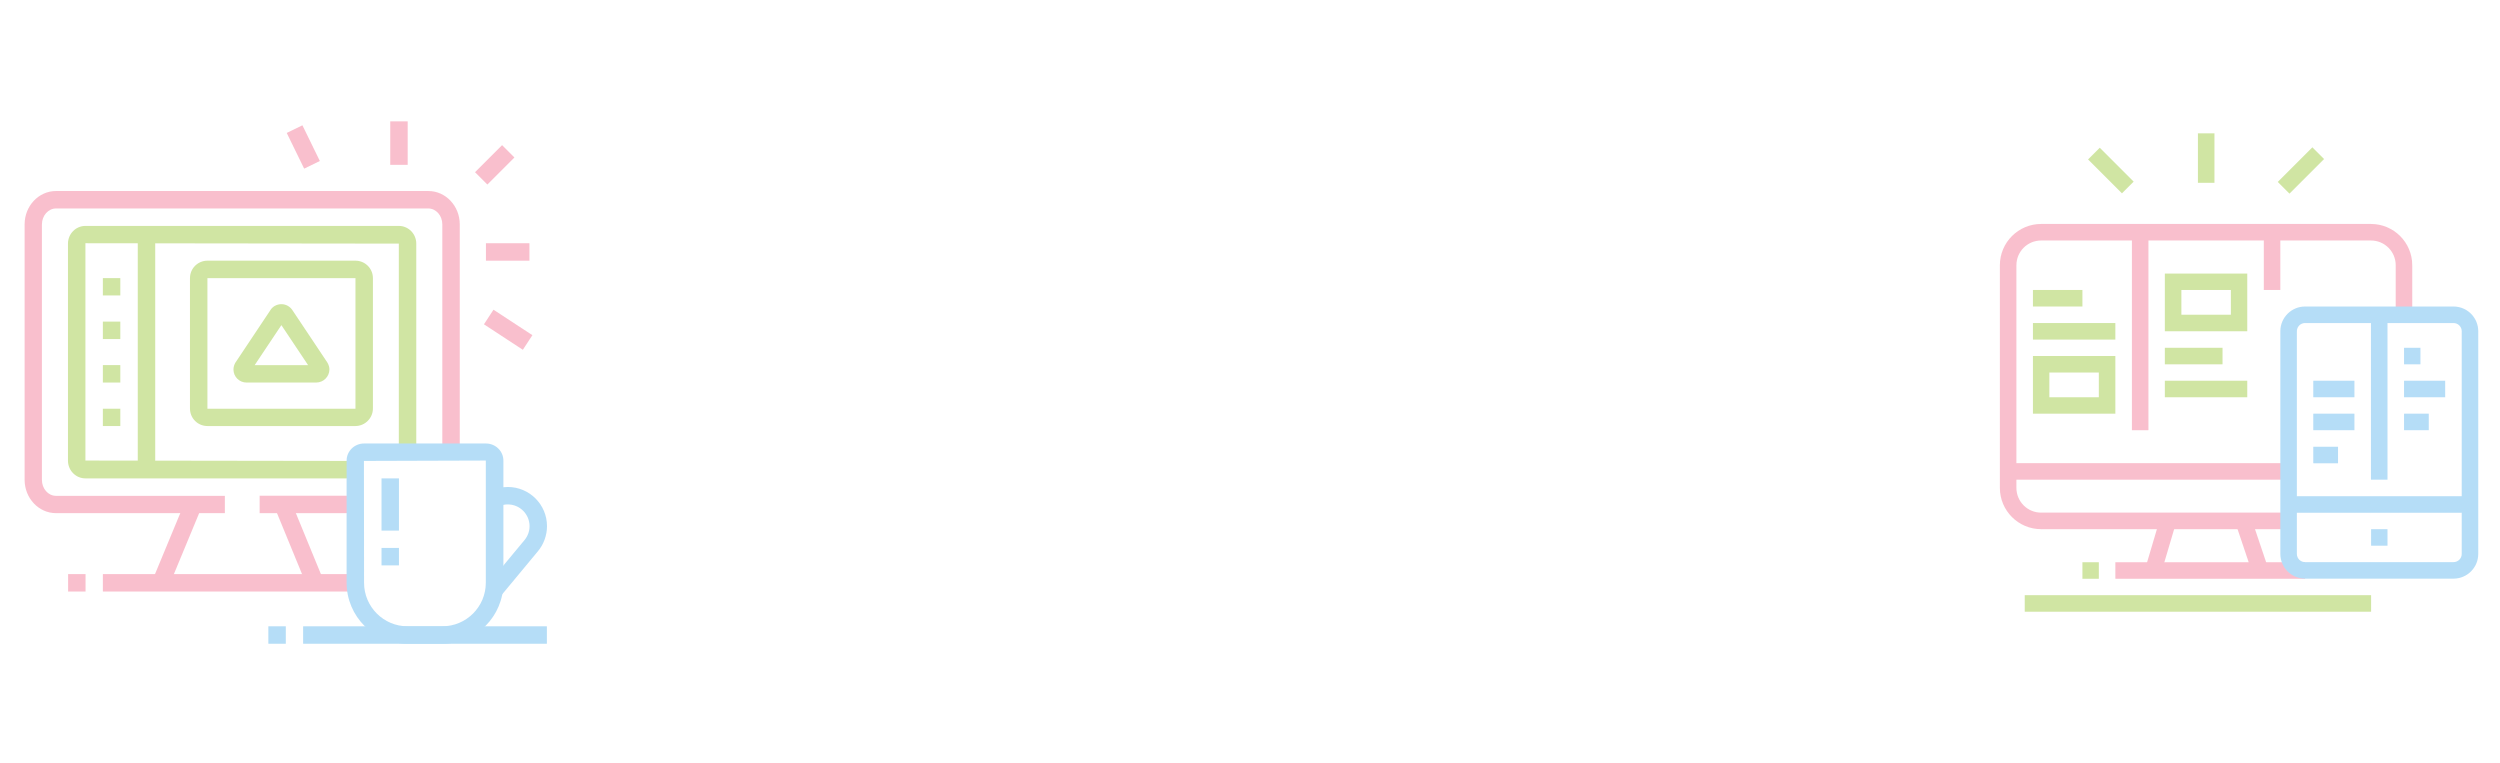 <?xml version="1.0" encoding="utf-8"?>
<!-- Generator: Adobe Illustrator 24.1.0, SVG Export Plug-In . SVG Version: 6.00 Build 0)  -->
<svg version="1.1" id="Layer_1" xmlns="http://www.w3.org/2000/svg" xmlns:xlink="http://www.w3.org/1999/xlink" x="0px" y="0px"
	 width="1920px" height="586px" viewBox="0 0 1920 586" style="enable-background:new 0 0 1920 586;" xml:space="preserve">
<style type="text/css">
	.st0{opacity:0.4;}
	.st1{fill:#F06082;}
	.st2{fill:#89BE19;}
	.st3{fill:#47ABEA;}
</style>
<g class="st0">
	<path class="st1" d="M1757.6,406.4h-190c-17.5,0-31.7-14.2-31.7-31.7v-171c0-17.5,14.2-31.7,31.7-31.7h253.3
		c17.5,0,31.7,14.2,31.7,31.7v38h-12.7v-38c0-10.5-8.5-19-19-19h-253.3c-10.5,0-19,8.5-19,19v171c0,10.5,8.5,19,19,19h190V406.4z"/>
	
		<rect x="1639.7" y="412.8" transform="matrix(0.284 -0.959 0.959 0.284 786.203 1891.162)" class="st1" width="39.6" height="12.7"/>
	
		<rect x="1722.8" y="399" transform="matrix(0.948 -0.319 0.319 0.948 -43.303 574.004)" class="st1" width="12.7" height="40.1"/>
	<rect x="1599.3" y="431.8" class="st2" width="12.6" height="12.7"/>
	<rect x="1624.6" y="431.8" class="st1" width="145.7" height="12.7"/>
	<rect x="1555" y="457.1" class="st2" width="266" height="12.7"/>
	<polygon class="st3" points="1833.6,406.4 1821,406.4 1821,419.1 1833.6,419.1 1833.6,406.4 	"/>
	<rect x="1542.3" y="355.7" class="st1" width="215.3" height="12.7"/>
	<rect x="1637.3" y="178.4" class="st1" width="12.7" height="152"/>
	<rect x="1738.6" y="178.4" class="st1" width="12.7" height="44.3"/>
	<rect x="1561.3" y="222.7" class="st2" width="38" height="12.7"/>
	<rect x="1561.3" y="248.1" class="st2" width="63.3" height="12.7"/>
	<rect x="1662.6" y="267.1" class="st2" width="44.3" height="12.7"/>
	<rect x="1662.6" y="292.4" class="st2" width="63.3" height="12.7"/>
	<path class="st2" d="M1624.6,317.7h-63.3v-44.3h63.3V317.7z M1573.9,305.1h38v-19h-38V305.1z"/>
	<path class="st2" d="M1725.9,254.4h-63.3v-44.3h63.3V254.4z M1675.3,241.7h38v-19h-38V241.7z"/>
	<rect x="1688" y="102.4" class="st2" width="12.7" height="38"/>
	<rect x="1820.9" y="241.7" class="st3" width="12.7" height="126.7"/>
	<rect x="1846.3" y="267.1" class="st3" width="12.6" height="12.7"/>
	<rect x="1846.3" y="292.4" class="st3" width="31.6" height="12.7"/>
	<rect x="1846.3" y="317.7" class="st3" width="19" height="12.7"/>
	<rect x="1776.6" y="292.4" class="st3" width="31.6" height="12.7"/>
	<rect x="1776.6" y="317.7" class="st3" width="31.6" height="12.7"/>
	<rect x="1776.6" y="343.1" class="st3" width="19" height="12.7"/>
	<rect x="1757.6" y="381.1" class="st3" width="139.4" height="12.7"/>
	
		<rect x="1615" y="112.4" transform="matrix(0.707 -0.707 0.707 0.707 382.378 1184.781)" class="st2" width="12.7" height="36.8"/>
	
		<rect x="1748.5" y="124.4" transform="matrix(0.707 -0.707 0.707 0.707 425.19 1287.971)" class="st2" width="37.6" height="12.7"/>
	<path class="st3" d="M1884.3,444.4h-114c-10.5,0-19-8.5-19-19v-171c0-10.5,8.5-19,19-19h114c10.5,0,19,8.5,19,19v171
		C1903.3,435.9,1894.8,444.4,1884.3,444.4z M1770.3,248.1c-3.5,0-6.3,2.8-6.3,6.3v171c0,3.5,2.8,6.3,6.3,6.3h114
		c3.5,0,6.3-2.8,6.3-6.3v-171c0-3.5-2.8-6.3-6.3-6.3H1770.3z"/>
</g>
<g class="st0">
	<path class="st1" d="M172.6,394.1H43c-13.3,0-24.1-11.5-24.1-25.6V172.3c0-14.1,10.8-25.6,24.1-25.6H329
		c13.3,0,24.1,11.5,24.1,25.6v175h-13.4v-175c0-6.7-4.8-12.2-10.8-12.2H43c-5.9,0-10.8,5.5-10.8,12.2v196.3
		c0,6.7,4.8,12.2,10.8,12.2h129.7V394.1z"/>
	<rect x="199.4" y="380.7" class="st1" width="73.6" height="13.4"/>
	<path class="st2" d="M272.9,367.4H65.6c-7.4,0-13.4-6.1-13.4-13.6V187.1c0-7.5,6-13.6,13.4-13.6h240.7c7.4,0,13.4,6.1,13.4,13.6
		v160.2h-13.4V187.1l-240.7-0.3v166.9l207.3,0.3V367.4z"/>
	<path class="st2" d="M272.9,327.2H159.3c-7.4,0-13.4-6-13.4-13.4V213.6c0-7.4,6-13.4,13.4-13.4h113.7c7.4,0,13.4,6,13.4,13.4v100.3
		C286.3,321.2,280.3,327.2,272.9,327.2z M159.3,213.6v100.3h113.7l0-100.3H159.3z"/>
	<path class="st2" d="M242.8,293.8h-53.5c-5.5,0-10-4.5-10-10c0-1.7,0.5-3.5,1.3-5l27-40.5c1.5-2.7,4.9-4.7,8.5-4.7
		c3.5,0,6.7,1.8,8.6,4.8l26.7,40c1.1,1.9,1.6,3.6,1.6,5.4C252.9,289.3,248.4,293.8,242.8,293.8z M195.6,280.4h41l-20.5-30.7
		L195.6,280.4z M219,245.3l-0.3,0.4C218.8,245.6,218.9,245.4,219,245.3z"/>
	<polygon class="st2" points="92.4,213.6 79,213.6 79,226.9 92.4,226.9 92.4,213.6 	"/>
	<polygon class="st2" points="92.4,247 79,247 79,260.4 92.4,260.4 92.4,247 	"/>
	<polygon class="st2" points="92.4,280.4 79,280.4 79,293.8 92.4,293.8 92.4,280.4 	"/>
	<polygon class="st2" points="92.4,313.9 79,313.9 79,327.2 92.4,327.2 92.4,313.9 	"/>
	<rect x="105.8" y="180.1" class="st2" width="13.4" height="180.5"/>
	
		<rect x="103.3" y="410.8" transform="matrix(0.383 -0.924 0.924 0.383 -301.84 383.217)" class="st1" width="65.1" height="13.4"/>
	
		<rect x="222.8" y="385" transform="matrix(0.925 -0.38 0.38 0.925 -141.383 118.432)" class="st1" width="13.4" height="65.1"/>
	<rect x="79" y="440.9" class="st1" width="194.5" height="13.4"/>
	<rect x="52.3" y="440.9" class="st1" width="13.4" height="13.4"/>
	<path class="st3" d="M339.8,494.4H313c-25.8,0-46.8-21-46.8-46.8v-93.9c0-7.2,6-13.1,13.4-13.1h93.6c7.4,0,13.4,5.9,13.4,13.1v93.9
		C386.6,473.4,365.6,494.4,339.8,494.4z M373.2,353.7l-93.6,0.3c-0.1,0-0.1,0-0.1,0l0.1,93.6c0,18.4,15,33.4,33.4,33.4h26.7
		c18.4,0,33.4-15,33.4-33.4V353.7z"/>
	<path class="st3" d="M384.7,457.6l-10.3-8.6l28.4-34.2c2.5-3,3.9-6.8,3.9-10.7c0-9.2-7.5-16.7-16.7-16.7c-2.5,0-4.9,0.5-7.2,1.6
		l-5.7-12.1c4.1-1.9,8.4-2.9,12.9-2.9c16.6,0,30.1,13.5,30.1,30.1c0,7-2.5,13.9-7,19.3L384.7,457.6z"/>
	<rect x="293" y="367.4" class="st3" width="13.4" height="40.1"/>
	<rect x="293" y="420.8" class="st3" width="13.4" height="13.4"/>
	<rect x="232.8" y="481" class="st3" width="187.2" height="13.4"/>
	<rect x="206.1" y="481" class="st3" width="13.4" height="13.4"/>
	
		<rect x="383.3" y="235.4" transform="matrix(0.548 -0.837 0.837 0.548 -35.417 440.895)" class="st1" width="13.4" height="35.7"/>
	<rect x="373.2" y="186.8" class="st1" width="33.4" height="13.4"/>
	
		<rect x="365.3" y="119.9" transform="matrix(0.707 -0.707 0.707 0.707 21.783 305.752)" class="st1" width="29.4" height="13.4"/>
	<rect x="299.7" y="93.2" class="st1" width="13.4" height="33.4"/>
	
		<rect x="226.1" y="97.7" transform="matrix(0.899 -0.439 0.439 0.899 -25.944 113.532)" class="st1" width="13.4" height="30.5"/>
</g>
</svg>
